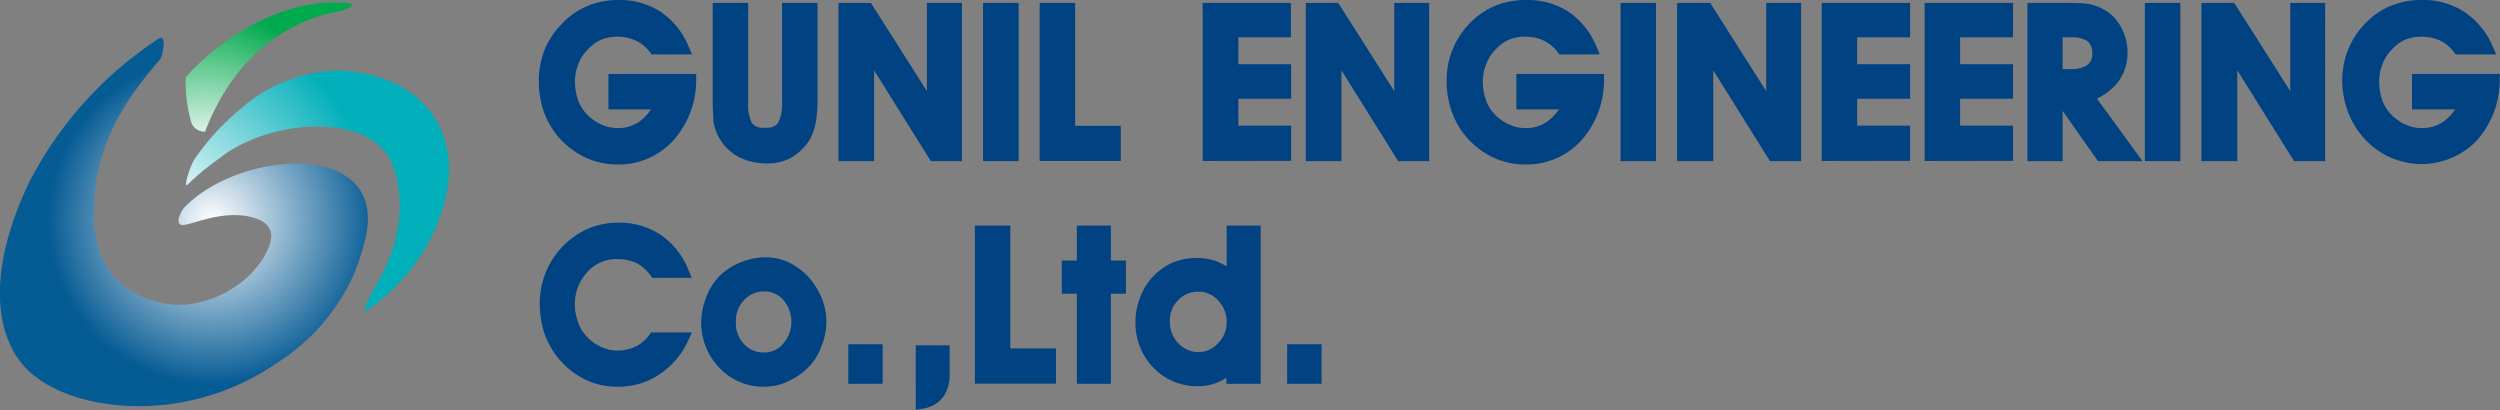 <svg xmlns="http://www.w3.org/2000/svg" xmlns:xlink="http://www.w3.org/1999/xlink" viewBox="0 0 186.05 30.53"><rect x="0" y="0" width="186.05" height="30.53" fill="#808080" stroke="none"/><defs><style>.cls-1{fill:#004282;stroke:#004282;}.cls-2{fill:url(#radial-gradient);}.cls-3{fill:url(#radial-gradient-2);}.cls-4{fill:url(#radial-gradient-3);}</style><radialGradient id="radial-gradient" cx="-1915.17" cy="-207.83" r="33.99" gradientTransform="translate(705.25 91.23) scale(0.36)" gradientUnits="userSpaceOnUse"><stop offset="0" stop-color="#fff"/><stop offset="1" stop-color="#055b94"/></radialGradient><radialGradient id="radial-gradient-2" cx="-1916.88" cy="-221.79" r="29.42" gradientTransform="translate(705.25 91.23) scale(0.36)" gradientUnits="userSpaceOnUse"><stop offset="0" stop-color="#fff"/><stop offset="1" stop-color="#01aa4d"/></radialGradient><radialGradient id="radial-gradient-3" cx="-616.8" cy="274.46" r="40.33" gradientTransform="translate(241.01 -85.66) scale(0.37)" gradientUnits="userSpaceOnUse"><stop offset="0" stop-color="#fff"/><stop offset="1" stop-color="#00afb9"/></radialGradient></defs><title>logo_e_1</title><g id="Layer_2" data-name="Layer 2"><g id="_Layer_" data-name="&lt;Layer&gt;"><path class="cls-1" d="M51.31,6a6.23,6.23,0,0,1-1.63,4.18,5,5,0,0,1-3.75,1.56,5.09,5.09,0,0,1-2.19-.49,5.71,5.71,0,0,1-1.8-1.38,5.66,5.66,0,0,1-1-1.73A6.52,6.52,0,0,1,40.6,6,5.78,5.78,0,0,1,41,3.88a5.53,5.53,0,0,1,1.23-1.82A5.08,5.08,0,0,1,44,.87,5.66,5.66,0,0,1,46.06.5a5.08,5.08,0,0,1,2.79.77,5.22,5.22,0,0,1,1.89,2.28h-2a3.35,3.35,0,0,0-1.24-1,3.92,3.92,0,0,0-2.93-.07,3.36,3.36,0,0,0-1.15.82,3.67,3.67,0,0,0-.85,1.29,4.1,4.1,0,0,0-.28,1.48,4.81,4.81,0,0,0,.25,1.53,3.53,3.53,0,0,0,.78,1.26,4,4,0,0,0,1.22.86,3.35,3.35,0,0,0,1.4.31,3.25,3.25,0,0,0,1.93-.57,4.41,4.41,0,0,0,1.43-1.82H45.78V6Z"/><path class="cls-1" d="M55.18.72V7.55a3.73,3.73,0,0,0,.35,1.88A1.61,1.61,0,0,0,57,10a1.47,1.47,0,0,0,1.35-.61,3.73,3.73,0,0,0,.35-1.88V.72h1.64v6.8A8.73,8.73,0,0,1,60.22,9a3.48,3.48,0,0,1-.43,1.2,3.55,3.55,0,0,1-1.14,1.09,3,3,0,0,1-1.55.37,4.14,4.14,0,0,1-1.75-.35,3.1,3.1,0,0,1-1.28-1.11A3.22,3.22,0,0,1,53.59,9c0-.29-.05-.77-.05-1.43V.72Z"/><path class="cls-1" d="M62.9,11.49V.72h1.64L69.48,8.5V.72h1.61V11.49H69.55l-5-8v8Z"/><path class="cls-1" d="M73.66,11.49V.72h1.65V11.49Z"/><path class="cls-1" d="M77.87,11.48V.72h1.64V9.86h3.4v1.62Z"/><path class="cls-1" d="M90,11.48V.72h5.57V2.28H91.66v3h3.93V6.85H91.66v3h3.93v1.62Z"/><path class="cls-1" d="M97.68,11.49V.72h1.64l4.94,7.78V.72h1.6V11.49h-1.53l-5-8v8Z"/><path class="cls-1" d="M118.87,6a6.22,6.22,0,0,1-1.62,4.18,5,5,0,0,1-3.75,1.56,5.1,5.1,0,0,1-2.2-.49,5.56,5.56,0,0,1-1.79-1.38,5.46,5.46,0,0,1-1-1.73A6.26,6.26,0,0,1,108.16,6a5.6,5.6,0,0,1,.41-2.15,5.66,5.66,0,0,1,1.22-1.82A5,5,0,0,1,111.52.87a5.57,5.57,0,0,1,2.1-.37,5.14,5.14,0,0,1,2.8.77,5.27,5.27,0,0,1,1.88,2.28h-2a3.35,3.35,0,0,0-1.24-1,3.64,3.64,0,0,0-1.55-.32,3.72,3.72,0,0,0-1.38.25,3.46,3.46,0,0,0-1.15.82,3.52,3.52,0,0,0-.84,1.29,3.9,3.9,0,0,0-.29,1.48,4.55,4.55,0,0,0,.26,1.53,3.37,3.37,0,0,0,.77,1.26,4,4,0,0,0,1.22.86,3.36,3.36,0,0,0,1.41.31,3.22,3.22,0,0,0,1.92-.57,4.33,4.33,0,0,0,1.43-1.82h-3.51V6Z"/><path class="cls-1" d="M121.1,11.49V.72h1.64V11.49Z"/><path class="cls-1" d="M125.31,11.49V.72H127l4.94,7.78V.72h1.6V11.49H132l-5-8v8Z"/><path class="cls-1" d="M136.07,11.48V.72h5.58V2.28h-3.94v3h3.94V6.85h-3.94v3h3.94v1.62Z"/><path class="cls-1" d="M143.73,11.48V.72h5.58V2.28h-3.94v3h3.94V6.85h-3.94v3h3.94v1.62Z"/><path class="cls-1" d="M157.19,5.85a4.09,4.09,0,0,1-1.92,1.26l3.19,4.38h-2.07l-3-4.27H153v4.27h-1.62V.72h2.49a11.68,11.68,0,0,1,1.36.05,3,3,0,0,1,1.12.39,2.61,2.61,0,0,1,1.07,1.13,3.27,3.27,0,0,1,.41,1.61A3.08,3.08,0,0,1,157.19,5.85Zm-1.51-3.17a2.52,2.52,0,0,0-1.58-.4H153V5.64h1a2.63,2.63,0,0,0,1.61-.38A1.45,1.45,0,0,0,156.2,4,1.59,1.59,0,0,0,155.68,2.68Z"/><path class="cls-1" d="M160.12,11.49V.72h1.64V11.49Z"/><path class="cls-1" d="M164.33,11.49V.72H166l4.94,7.78V.72h1.6V11.49H171l-5-8v8Z"/><path class="cls-1" d="M185.53,6a6.28,6.28,0,0,1-1.63,4.18A5.24,5.24,0,0,1,178,11.22a5.54,5.54,0,0,1-2.81-3.11A6.26,6.26,0,0,1,174.81,6a5.79,5.79,0,0,1,.41-2.15,5.66,5.66,0,0,1,1.22-1.82A5,5,0,0,1,178.17.87a5.65,5.65,0,0,1,2.1-.37,5.14,5.14,0,0,1,2.8.77A5.27,5.27,0,0,1,185,3.55h-2a3.32,3.32,0,0,0-1.23-1,3.95,3.95,0,0,0-2.94-.07,3.46,3.46,0,0,0-1.15.82,3.52,3.52,0,0,0-.84,1.29,3.9,3.9,0,0,0-.28,1.48,4.55,4.55,0,0,0,.25,1.53,3.51,3.51,0,0,0,.77,1.26,4.15,4.15,0,0,0,1.22.86,3.36,3.36,0,0,0,1.41.31,3.22,3.22,0,0,0,1.92-.57,4.33,4.33,0,0,0,1.43-1.82H180V6Z"/><path class="cls-1" d="M48.73,27.49a5,5,0,0,1-2.8.79,4.86,4.86,0,0,1-2.17-.49A5.4,5.4,0,0,1,42,26.42a5.86,5.86,0,0,1-1-1.74,6.52,6.52,0,0,1-.33-2.08,5.56,5.56,0,0,1,3.33-5.14,5.28,5.28,0,0,1,2-.39,5.1,5.1,0,0,1,2.84.79,5.15,5.15,0,0,1,1.89,2.32H48.8a3.43,3.43,0,0,0-1.25-1.07,3.84,3.84,0,0,0-1.62-.33,3.52,3.52,0,0,0-1.37.26,3.28,3.28,0,0,0-1.16.81,4,4,0,0,0-.84,1.29,4.18,4.18,0,0,0-.28,1.48,4.32,4.32,0,0,0,.27,1.53,3.51,3.51,0,0,0,.77,1.26,3.82,3.82,0,0,0,1.21.86,3.36,3.36,0,0,0,1.4.32,3.63,3.63,0,0,0,1.59-.35,3.22,3.22,0,0,0,1.19-1h2A5.48,5.48,0,0,1,48.73,27.49Z"/><path class="cls-1" d="M53,22.36A4.29,4.29,0,0,1,53.8,21a4.08,4.08,0,0,1,1.48-1,4.38,4.38,0,0,1,1.7-.35,3.51,3.51,0,0,1,1.5.32,4.7,4.7,0,0,1,1.27.93,4.89,4.89,0,0,1,.91,1.4A4.28,4.28,0,0,1,61,23.91a4.36,4.36,0,0,1-.31,1.62,4.12,4.12,0,0,1-.8,1.37,4.57,4.57,0,0,1-1.4,1,3.67,3.67,0,0,1-1.62.38,4,4,0,0,1-3-1.28,4.34,4.34,0,0,1-.89-1.4,4.58,4.58,0,0,1-.3-1.64A4.85,4.85,0,0,1,53,22.36Zm2,3.58a2.43,2.43,0,0,0,1.85.79,2.28,2.28,0,0,0,1.78-.79,3,3,0,0,0,0-4,2.36,2.36,0,0,0-1.79-.75A2.47,2.47,0,0,0,55,22a2.78,2.78,0,0,0-.74,2A2.73,2.73,0,0,0,55,25.94Z"/><path class="cls-1" d="M63.63,28.06V26.12h1.56v1.94Z"/><path class="cls-1" d="M68.65,28.85a.66.66,0,0,0,.32-.18,1.19,1.19,0,0,0,.2-.61h-.52V26.2h1.52v1.63a2.38,2.38,0,0,1-.37,1.4,1.8,1.8,0,0,1-1.15.68Z"/><path class="cls-1" d="M73.05,28.05V17.29h1.64v9.14h3.4v1.62Z"/><path class="cls-1" d="M80.64,21.36H79.52V19.89h1.12v-2.6h1.53v2.6h1.12v1.47H82.17v6.7H80.64Z"/><path class="cls-1" d="M86.18,27a4.27,4.27,0,0,1-1.18-3,4.56,4.56,0,0,1,.3-1.65A4.08,4.08,0,0,1,87.47,20a4.26,4.26,0,0,1,1.63-.3,3.63,3.63,0,0,1,1.28.22,6.49,6.49,0,0,1,1.41.84V17.29h1.53V28.06H91.77v-.88a5.89,5.89,0,0,1-1.39.83,3.23,3.23,0,0,1-1.19.23A4,4,0,0,1,86.18,27ZM91,22a2.4,2.4,0,0,0-1.8-.79,2.53,2.53,0,0,0-1.86.76,2.63,2.63,0,0,0-.78,1.93,2.76,2.76,0,0,0,.78,2,2.52,2.52,0,0,0,1.88.8,2.45,2.45,0,0,0,1.78-.8,2.69,2.69,0,0,0,.79-1.9A2.79,2.79,0,0,0,91,22Z"/><path class="cls-1" d="M96.29,28.06V26.12h1.56v1.94Z"/><path class="cls-2" d="M12.07,4c.15-.58.23-1.45-.3-1.1A28.19,28.19,0,0,0,2.2,13.51C-1,20.14-.39,25,1.94,27.41s7.43,3.5,12.37,2.37A18.15,18.15,0,0,0,20.62,27a15,15,0,0,0,5.79-6.77,16.74,16.74,0,0,0,.8-2.58c1.65-7.32-9.45-6.52-13.55-2.15,0,0-.68,1-.21,1.22s2.83-1.13,5.19-.58,1.42,2.2,1,3a7.32,7.32,0,0,1-2.5,2.43,8.24,8.24,0,0,1-3.21,1.1C12,22.84,7,22,7,16c0-3.69.92-7,4.91-11.58A1.21,1.21,0,0,0,12.07,4Z"/><path class="cls-3" d="M15.26,9.8a1.08,1.08,0,0,1-1-.61,10.85,10.85,0,0,1-.44-3.37c.11-.4,5.85-6.44,12.38-5.55,0,0,.12.34-1,.58C24.17,1.06,18.23,2.05,15.26,9.8Z"/><path class="cls-4" d="M14,13.7c-.42.51.1-1.31.52-1.92A18.29,18.29,0,0,1,17.91,8.1,11.27,11.27,0,0,1,25.6,5.26c5.9.47,8.48,4.44,7.68,8.91a14,14,0,0,1-6.11,9S27,23,27.7,21.75s3-4.87,1.62-9.21-9.28-3.74-13-.75A19.27,19.27,0,0,0,14,13.7Z"/></g></g></svg>